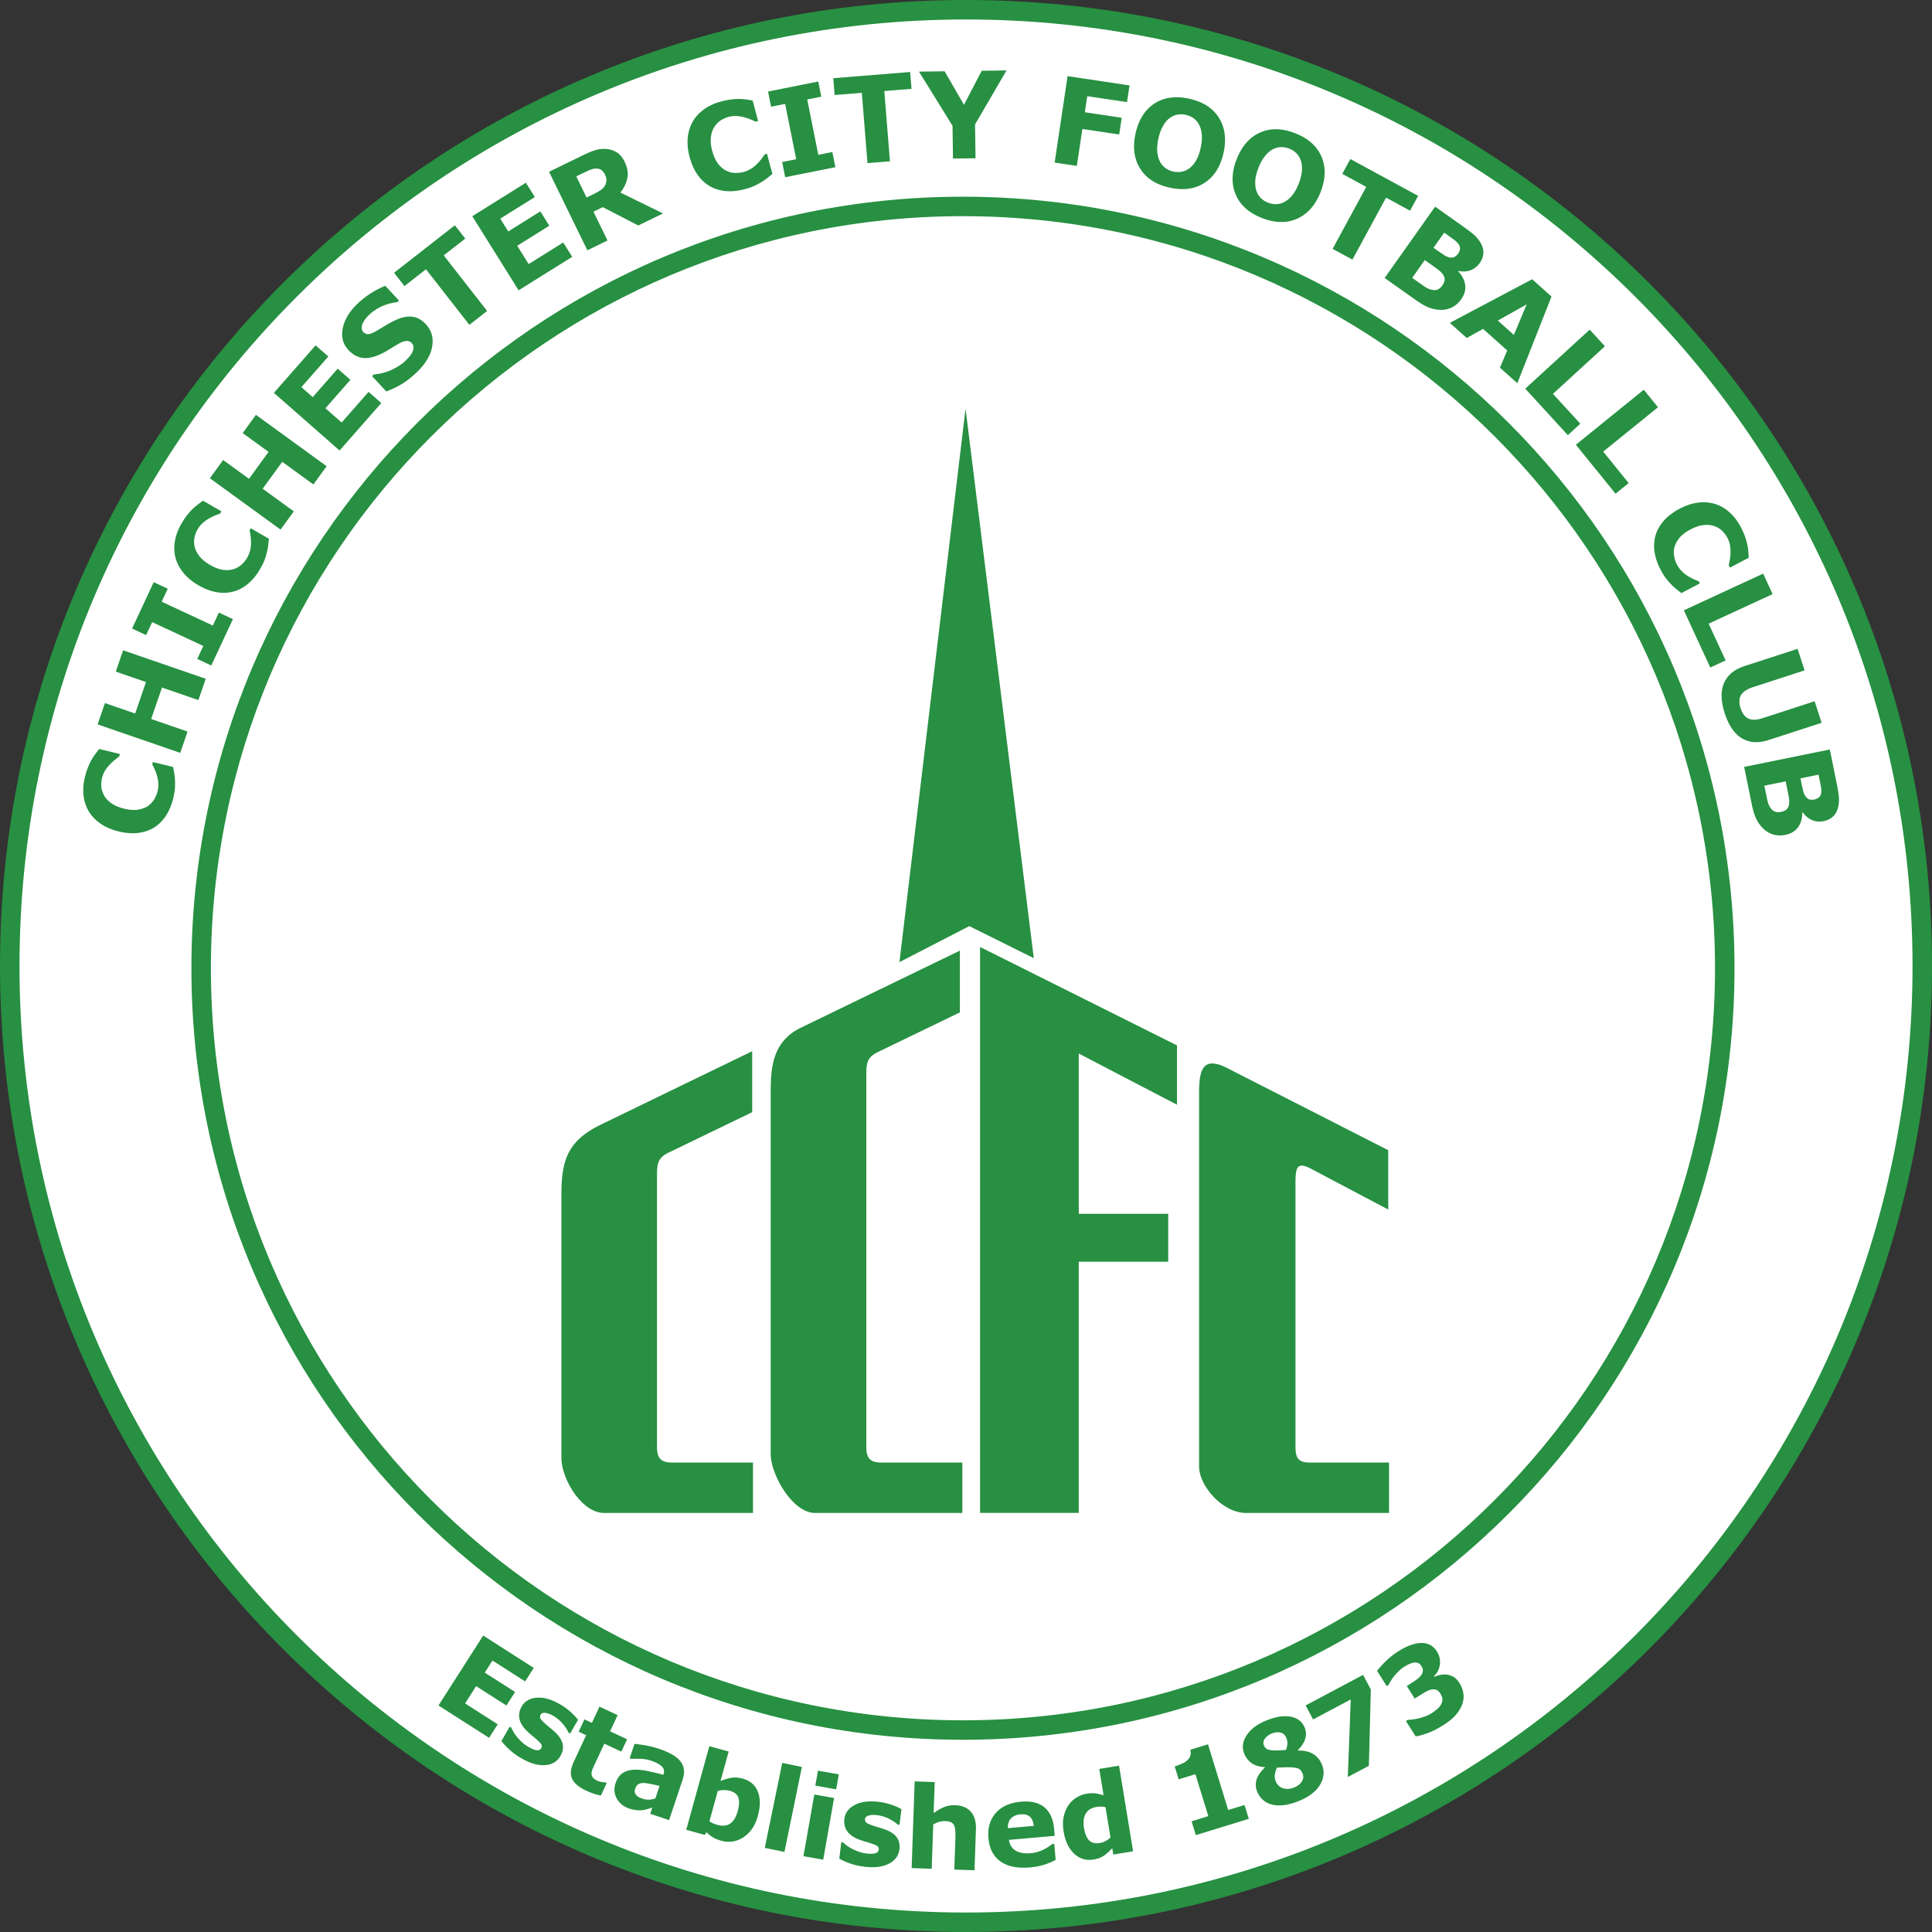 <svg xmlns="http://www.w3.org/2000/svg" viewBox=".07 -.02 566.93 566.93"><rect x=".07" y="-.02" width="566.93" height="566.93" fill="#333333" stroke="none"/><g fill-rule="evenodd"><path fill="#279042" d="M283.535-.02c156.527 0 283.469 126.938 283.469 283.465 0 156.528-126.942 283.465-283.469 283.465S.07 439.973.07 283.445C.07 126.918 127.008-.02 283.535-.02Zm0 0"/><path fill="#fff" d="M283.535 5.695c153.371 0 277.754 124.38 277.754 277.75 0 153.371-124.383 277.75-277.754 277.75-153.37 0-277.746-124.379-277.746-277.75 0-153.37 124.375-277.75 277.746-277.75Zm0 0"/><path fill="#279042" d="M282.64 57.7c125.016 0 226.407 101.386 226.407 226.402 0 125.02-101.39 226.402-226.406 226.402-125.012 0-226.403-101.383-226.403-226.402 0-125.016 101.39-226.403 226.403-226.403Zm0 0"/><path fill="#fff" d="M282.64 63.414c121.864 0 220.688 98.824 220.688 220.688 0 121.863-98.824 220.687-220.687 220.687-121.864 0-220.684-98.824-220.684-220.687 0-121.864 98.82-220.688 220.684-220.688Zm0 0"/><path fill="#279042" d="M50.86 234.383c-.454 1.847-1.141 3.492-2.075 4.926-.922 1.433-2.07 2.582-3.422 3.445-1.36.86-2.922 1.406-4.687 1.633-1.774.222-3.715.074-5.836-.442-1.969-.48-3.692-1.215-5.153-2.195-1.46-.984-2.632-2.176-3.507-3.582-.84-1.356-1.367-2.906-1.578-4.648-.215-1.75-.086-3.57.375-5.465.257-1.051.543-1.98.863-2.797.324-.813.672-1.555 1.031-2.223.395-.691.8-1.312 1.215-1.855.402-.547.777-1.02 1.11-1.422l6.042 1.472-.18.739c-.343.242-.757.558-1.238.945-.484.383-.98.832-1.48 1.348a11.993 11.993 0 0 0-1.395 1.773 7.218 7.218 0 0 0-.922 2.203 7.898 7.898 0 0 0-.207 2.676c.086.887.38 1.754.868 2.61.472.812 1.187 1.546 2.132 2.206.954.668 2.172 1.176 3.668 1.543 1.567.383 2.922.48 4.078.297 1.157-.187 2.118-.543 2.88-1.062a6.273 6.273 0 0 0 1.87-1.953 8.592 8.592 0 0 0 .997-2.383c.195-.781.27-1.582.214-2.406a9.218 9.218 0 0 0-.433-2.344 14.858 14.858 0 0 0-.672-1.777 22.91 22.91 0 0 0-.672-1.387l.164-.668 5.957 1.45c.13.69.242 1.355.352 1.98.11.632.172 1.277.199 1.949.039.867.023 1.676-.023 2.422-.055.742-.23 1.738-.536 2.992ZM60.441 199.156l-2.152 6.25-10.684-3.676-3.18 9.23 10.684 3.68-2.148 6.255-24.246-8.348 2.148-6.254 8.871 3.055 3.18-9.235-8.871-3.054 2.152-6.254ZM68.414 181.652l-6.348 13.614-4.113-1.922 1.774-3.809-15.004-6.996-1.778 3.809-4.113-1.922 6.344-13.613 4.117 1.921-1.777 3.809 15.004 6.996 1.777-3.809ZM76.348 167.031c-.953 1.649-2.078 3.031-3.371 4.149-1.293 1.117-2.715 1.898-4.254 2.343-1.547.446-3.2.532-4.961.254-1.758-.285-3.586-.972-5.473-2.062-1.758-1.016-3.2-2.203-4.328-3.55-1.125-1.356-1.922-2.833-2.363-4.427-.426-1.535-.5-3.172-.211-4.906.285-1.738.918-3.45 1.894-5.137a23.105 23.105 0 0 1 1.614-2.445 21.698 21.698 0 0 1 1.617-1.844 17.141 17.141 0 0 1 1.68-1.437 31.4 31.4 0 0 1 1.468-1.055l5.387 3.11-.379.66c-.398.136-.887.32-1.453.554-.578.235-1.176.528-1.809.883-.629.36-1.242.8-1.824 1.309a7.044 7.044 0 0 0-1.504 1.855 7.743 7.743 0 0 0-.95 2.516c-.167.875-.132 1.785.095 2.742.23.914.707 1.82 1.43 2.723.726.906 1.753 1.734 3.085 2.507 1.395.805 2.668 1.282 3.832 1.43 1.16.14 2.184.074 3.063-.215a6.286 6.286 0 0 0 2.34-1.347 8.535 8.535 0 0 0 1.629-2.008c.402-.7.695-1.446.882-2.246a9.182 9.182 0 0 0 .235-2.375 14.753 14.753 0 0 0-.137-1.895 26.21 26.21 0 0 0-.262-1.52l.344-.597 5.313 3.066a87.5 87.5 0 0 1-.22 2 14.963 14.963 0 0 1-.355 1.926c-.21.844-.441 1.617-.699 2.317-.262.699-.71 1.605-1.355 2.722ZM95.918 136.79l-3.887 5.347-9.14-6.64-5.743 7.901 9.141 6.641-3.887 5.348-20.746-15.07 3.887-5.352 7.594 5.515 5.742-7.902-7.594-5.512 3.887-5.351ZM111.953 118.246 99.715 132.18l-19.27-16.922 12.243-13.938 3.722 3.274-7.898 8.992 3.328 2.922 7.324-8.344 3.73 3.273-7.332 8.344 4.762 4.184 7.899-8.992ZM125.008 95.105c1.726 1.852 2.34 4.079 1.847 6.696-.488 2.617-2.074 5.172-4.761 7.68-1.555 1.449-3.04 2.574-4.446 3.378a28.29 28.29 0 0 1-4.214 1.989l-4.196-4.5.532-.493a15.399 15.399 0 0 0 5.074-1.289c1.64-.726 3.027-1.625 4.168-2.691.293-.273.66-.656 1.09-1.152.433-.5.746-.942.937-1.348.23-.496.356-.965.383-1.418.031-.45-.16-.894-.578-1.344-.38-.414-.89-.601-1.52-.578-.625.031-1.347.281-2.168.746a63.11 63.11 0 0 0-2.676 1.61 23.877 23.877 0 0 1-2.726 1.504c-2.063.953-3.844 1.32-5.36 1.093-1.511-.23-2.87-1.004-4.085-2.304-1.63-1.746-2.172-3.899-1.637-6.465.531-2.563 2.039-4.996 4.5-7.29a25.4 25.4 0 0 1 3.988-3.054c1.43-.879 2.754-1.555 3.973-2.016l4.023 4.317-.515.48c-1.32.106-2.715.461-4.192 1.074a13.136 13.136 0 0 0-3.93 2.52c-.402.379-.773.781-1.128 1.207a6.568 6.568 0 0 0-.864 1.383c-.21.43-.308.883-.308 1.36.004.476.16.878.465 1.202.46.496 1.007.703 1.632.61.625-.086 1.563-.508 2.817-1.27.82-.5 1.613-.98 2.37-1.433a30.064 30.064 0 0 1 2.56-1.356c1.878-.867 3.539-1.215 4.976-1.043 1.438.168 2.762.903 3.969 2.195ZM136.594 69.992l-6.313 4.934 12.735 16.304-5.211 4.07L125.07 79l-6.312 4.93-3.047-3.907 17.836-13.933ZM167.984 75.344l-15.73 9.828-13.59-21.746 15.73-9.828 2.626 4.203-10.153 6.34 2.348 3.757 9.418-5.886 2.629 4.207-9.418 5.886 3.36 5.375 10.148-6.343ZM177.555 51.14c-.285-.581-.649-1.019-1.082-1.316-.438-.297-1.008-.418-1.7-.375-.476.031-1 .16-1.55.383-.559.227-1.192.512-1.907.86l-2.144 1.046 3.023 6.211 1.825-.89c.949-.465 1.722-.903 2.32-1.301.594-.41 1.023-.88 1.297-1.418.254-.524.386-1.028.39-1.508 0-.477-.156-1.043-.472-1.691Zm17.074 11.465-7.262 3.543-10.406-5.386-2.742 1.336 4.12 8.453-5.91 2.883-11.242-23.047 9.965-4.864c1.364-.664 2.575-1.16 3.63-1.48a8.37 8.37 0 0 1 3.245-.34 6.729 6.729 0 0 1 3.043.992c.914.575 1.672 1.485 2.274 2.72.828 1.702 1.117 3.284.847 4.741-.27 1.457-.96 2.899-2.074 4.328ZM218.54 55.504c-1.84.496-3.61.68-5.321.559-1.7-.122-3.254-.57-4.668-1.344-1.406-.774-2.637-1.88-3.688-3.32-1.05-1.446-1.855-3.22-2.425-5.325-.528-1.96-.715-3.82-.56-5.574.161-1.754.642-3.355 1.45-4.8.785-1.384 1.89-2.598 3.317-3.622 1.425-1.031 3.085-1.793 4.968-2.3a21.507 21.507 0 0 1 2.867-.594c.868-.106 1.692-.16 2.446-.164.793.011 1.539.066 2.207.164.676.093 1.27.195 1.789.293l1.613 6.003-.73.2a25.745 25.745 0 0 0-1.426-.633 15.57 15.57 0 0 0-1.899-.652 11.896 11.896 0 0 0-2.222-.364 7.254 7.254 0 0 0-2.375.254 7.95 7.95 0 0 0-2.446 1.11c-.734.503-1.347 1.175-1.867 2.015-.48.805-.785 1.79-.906 2.934-.129 1.156.012 2.468.414 3.957.418 1.554.984 2.789 1.703 3.719.723.917 1.496 1.593 2.32 2.007.84.434 1.712.66 2.614.696.902.039 1.754-.051 2.566-.27a8.123 8.123 0 0 0 2.211-.969 9.245 9.245 0 0 0 1.848-1.515c.457-.469.87-.953 1.234-1.442.367-.488.664-.91.89-1.257l.665-.18 1.598 5.922c-.543.445-1.07.867-1.567 1.261-.5.399-1.031.766-1.61 1.11a22.9 22.9 0 0 1-2.128 1.148c-.684.313-1.64.637-2.883.973ZM245.203 49.043l-14.726 2.941-.887-4.453 4.12-.824-3.245-16.234-4.125.824-.89-4.457 14.73-2.942.89 4.454-4.12.824 3.241 16.234 4.121-.824ZM267.547 26.05l-7.988.641 1.66 20.622-6.59.53-1.66-20.62-7.985.64-.394-4.937 22.558-1.817ZM295.43 20.645l-9.243 15.851.141 9.922-6.613.094-.13-9.614-9.839-15.894 7.512-.106 5.683 9.84 5.215-9.992ZM330.785 29.941 319.117 28.2l-.707 4.719 10.817 1.617-.735 4.906-10.812-1.613-1.621 10.832-6.508-.972 3.793-25.364 18.176 2.715ZM359.11 44.82c-.872 4-2.708 6.918-5.512 8.77-2.797 1.851-6.22 2.34-10.258 1.457-4.024-.875-6.926-2.742-8.707-5.594-1.774-2.848-2.227-6.266-1.356-10.266.88-4.023 2.715-6.957 5.512-8.796 2.805-1.844 6.219-2.32 10.242-1.446 4.016.88 6.922 2.73 8.707 5.578 1.793 2.84 2.25 6.27 1.371 10.297Zm-9.95 4.48c.793-.628 1.457-1.429 1.985-2.394.53-.972.949-2.16 1.253-3.566.329-1.5.438-2.817.317-3.953-.117-1.125-.39-2.082-.809-2.852-.426-.797-.98-1.43-1.652-1.894a6.28 6.28 0 0 0-2.234-.961 6.205 6.205 0 0 0-2.41-.07c-.79.136-1.56.472-2.31 1.011-.702.512-1.34 1.274-1.94 2.305-.598 1.027-1.048 2.27-1.368 3.726-.32 1.493-.433 2.801-.32 3.926.117 1.125.379 2.074.797 2.863a5.334 5.334 0 0 0 1.652 1.895 6.262 6.262 0 0 0 2.27.988c.824.18 1.656.192 2.476.035a5.315 5.315 0 0 0 2.293-1.058ZM387.586 56.332c-1.492 3.813-3.758 6.41-6.82 7.797-3.051 1.39-6.508 1.336-10.356-.164-3.84-1.496-6.418-3.793-7.73-6.887-1.301-3.09-1.215-6.539.27-10.351 1.5-3.84 3.769-6.45 6.82-7.829 3.058-1.382 6.503-1.32 10.343.176 3.828 1.496 6.407 3.781 7.727 6.871 1.332 3.086 1.238 6.547-.254 10.387Zm-10.531 2.867c.882-.496 1.66-1.183 2.336-2.054.675-.88 1.27-1.985 1.796-3.329.555-1.43.868-2.714.926-3.851.063-1.13-.058-2.117-.347-2.945-.297-.852-.746-1.563-1.34-2.13-.598-.57-1.29-1-2.055-1.3a6.296 6.296 0 0 0-2.367-.445c-.8.011-1.617.222-2.442.64-.765.395-1.523 1.047-2.277 1.973-.75.918-1.39 2.074-1.93 3.465-.558 1.425-.87 2.699-.933 3.828-.063 1.129.05 2.11.34 2.953a5.35 5.35 0 0 0 1.332 2.129 6.387 6.387 0 0 0 2.09 1.332c.789.305 1.601.445 2.445.422.836-.028 1.64-.258 2.426-.688ZM413.844 61.8l-7.043-3.823-9.871 18.18-5.813-3.153 9.871-18.184-7.035-3.82 2.363-4.355 19.895 10.8ZM428.828 87.82c-.719 1.012-1.558 1.77-2.531 2.278-.973.511-2 .773-3.082.8a9.778 9.778 0 0 1-3.656-.609c-1.176-.434-2.524-1.195-4.04-2.27l-9.136-6.468 14.816-20.93 8.125 5.754c1.688 1.195 2.887 2.121 3.586 2.79a9.407 9.407 0 0 1 1.805 2.39c.508.968.71 1.93.625 2.879-.094.96-.45 1.875-1.067 2.742-.714 1.011-1.617 1.715-2.695 2.11-1.082.401-2.265.464-3.547.206l-.078.11c1.18 1.246 1.867 2.574 2.063 3.996.199 1.422-.2 2.824-1.188 4.222Zm-.824-13.5c.25-.343.402-.75.473-1.226.074-.469-.051-.946-.368-1.422-.289-.426-.726-.86-1.3-1.29a128.69 128.69 0 0 0-2.45-1.769l-.504-.355-3.136 4.43.844.597c.851.602 1.59 1.102 2.207 1.504.62.395 1.16.633 1.62.723.637.125 1.157.074 1.548-.16.39-.243.746-.579 1.066-1.032Zm-4.707 9.453c.465-.664.7-1.27.695-1.812.004-.543-.246-1.125-.734-1.738-.336-.418-.871-.899-1.61-1.434a194.5 194.5 0 0 0-2.304-1.652l-1.184-.84-3.691 5.219.394.277c1.516 1.074 2.61 1.84 3.274 2.297.66.45 1.347.758 2.066.914.73.168 1.336.125 1.824-.113.485-.239.907-.61 1.27-1.118ZM445.316 112.43l-5.097-4.559 2.133-5.047-7.086-6.336-4.782 2.68-4.968-4.445 24.156-12.797L455.348 87Zm-1.02-14.18 3.774-8.957-8.48 4.754ZM460.145 127.672l-12.497-13.637 18.907-17.324 4.468 4.875-15.25 13.973 8.028 8.761ZM474.137 144.86l-11.64-14.376 19.929-16.136 4.164 5.14-16.074 13.016 7.476 9.234ZM487.285 167.012c-.887-1.688-1.45-3.375-1.7-5.067-.257-1.687-.16-3.304.286-4.847.453-1.547 1.262-2.989 2.438-4.328 1.183-1.336 2.738-2.512 4.668-3.528 1.796-.941 3.574-1.531 5.32-1.762 1.742-.226 3.418-.105 5 .372 1.52.46 2.945 1.273 4.258 2.445 1.316 1.164 2.422 2.617 3.328 4.344.504.96.902 1.843 1.207 2.672.289.82.523 1.609.691 2.347.164.778.27 1.512.32 2.192.06.68.09 1.28.11 1.804l-5.512 2.89-.351-.671c.093-.41.199-.922.304-1.527.114-.61.188-1.274.227-1.996.023-.727-.02-1.48-.137-2.25-.113-.766-.37-1.516-.762-2.262a7.979 7.979 0 0 0-1.62-2.145c-.645-.61-1.438-1.062-2.372-1.382-.89-.297-1.918-.375-3.062-.247-1.156.13-2.406.555-3.77 1.27-1.426.75-2.511 1.57-3.258 2.473-.738.906-1.226 1.808-1.457 2.703a6.323 6.323 0 0 0-.105 2.699c.16.894.434 1.703.824 2.45a7.96 7.96 0 0 0 1.43 1.944 9.234 9.234 0 0 0 1.879 1.47c.558.347 1.12.64 1.676.894.558.25 1.03.449 1.421.594l.32.609-5.425 2.851c-.559-.433-1.082-.855-1.578-1.253a15.687 15.687 0 0 1-1.438-1.329 23.27 23.27 0 0 1-1.582-1.832c-.453-.593-.98-1.457-1.578-2.597ZM501.938 195.855l-7.758-16.789 23.28-10.757 2.77 6.007-18.77 8.672 4.981 10.785ZM519.05 217.137c-3.01.98-5.62.812-7.82-.5-2.199-1.313-3.886-3.758-5.043-7.325-1.16-3.57-1.234-6.535-.222-8.882 1.012-2.352 3.015-4.016 6.015-4.993l15.579-5.062 2.054 6.324-15.21 4.946c-1.692.55-2.844 1.312-3.438 2.289-.606.984-.645 2.27-.125 3.867.508 1.57 1.289 2.586 2.312 3.054 1.035.47 2.434.418 4.192-.152l15.215-4.945 2.054 6.324ZM523.953 244.965c-1.215.246-2.348.226-3.406-.07a6.827 6.827 0 0 1-2.793-1.532 9.714 9.714 0 0 1-2.25-2.941c-.559-1.125-1.02-2.602-1.39-4.422l-2.231-10.969 25.129-5.113 1.984 9.754c.41 2.027.649 3.523.703 4.488a9.598 9.598 0 0 1-.32 2.977c-.293 1.054-.8 1.894-1.52 2.527-.722.637-1.605 1.059-2.648 1.27-1.219.25-2.356.144-3.414-.305-1.063-.45-1.969-1.215-2.723-2.277l-.133.027c.008 1.71-.402 3.152-1.226 4.32-.836 1.172-2.086 1.926-3.762 2.266Zm8.64-10.403a2.838 2.838 0 0 0 1.184-.57c.375-.293.61-.726.703-1.289.082-.508.067-1.121-.066-1.828a111.9 111.9 0 0 0-.574-2.969l-.121-.605-5.317 1.082.207 1.015c.207 1.02.403 1.891.578 2.606.18.715.41 1.254.684 1.637.383.527.793.847 1.238.941.45.094.942.09 1.485-.02Zm-9.905 3.665c.796-.16 1.382-.442 1.75-.84.375-.395.59-.992.652-1.774.043-.535-.02-1.25-.188-2.144-.172-.89-.355-1.817-.55-2.785l-.29-1.418-6.261 1.273.097.473c.372 1.82.641 3.129.817 3.914.168.781.46 1.48.875 2.082.422.625.89 1.008 1.414 1.168.512.156 1.074.176 1.683.05ZM143.586 509.93l-14.848-9.489 13.125-20.52 14.84 9.49-2.531 3.968-9.582-6.125-2.266 3.539 8.89 5.684-2.542 3.968-8.887-5.68-3.238 5.07 9.574 6.126ZM164.535 515.242c-.945 1.64-2.445 2.543-4.504 2.7-2.05.156-4.355-.508-6.918-1.985-1.418-.82-2.62-1.695-3.62-2.621-1.005-.934-1.759-1.754-2.274-2.484l2.422-4.192.468.27c.153.328.332.695.543 1.101.215.399.563.91 1.032 1.508.406.524.894 1.055 1.476 1.598.574.543 1.25 1.035 2.016 1.476 1 .578 1.804.895 2.418.953.605.051 1.039-.136 1.289-.57.222-.387.246-.75.058-1.09-.18-.336-.62-.816-1.324-1.433-.32-.305-.781-.692-1.37-1.16-.59-.477-1.11-.938-1.56-1.383-1.222-1.211-1.96-2.422-2.195-3.621-.238-1.204-.015-2.395.672-3.586.883-1.532 2.344-2.383 4.383-2.563 2.031-.18 4.305.457 6.82 1.906a18.13 18.13 0 0 1 3.211 2.34c.953.871 1.656 1.617 2.11 2.25l-2.325 4.024-.437-.254c-.453-.961-1.07-1.875-1.848-2.766a10.64 10.64 0 0 0-2.656-2.183c-.824-.477-1.582-.758-2.281-.86-.688-.101-1.157.063-1.395.477-.219.379-.258.738-.117 1.086.14.347.625.89 1.457 1.636.46.403.96.825 1.504 1.274.539.441 1.07.914 1.59 1.414 1.136 1.121 1.808 2.246 2.02 3.367.206 1.125-.016 2.246-.665 3.371ZM176.398 526.86a17.26 17.26 0 0 1-1.988-.505c-.68-.218-1.484-.543-2.414-.976-2.074-.969-3.422-2.11-4.043-3.422-.617-1.309-.457-2.984.492-5.02l3.63-7.78-2.196-1.024 1.687-3.621 2.196 1.027 2.218-4.758 5.333 2.489-2.22 4.753 5 2.332-1.687 3.622-5-2.332-2.75 5.898a62.388 62.388 0 0 0-.695 1.535 3.391 3.391 0 0 0-.309 1.281c-.023.407.094.801.352 1.168.25.364.719.707 1.387 1.016.28.133.672.238 1.175.336.508.086.871.129 1.098.11l.445.206ZM192.395 527.676l1.214-3.633a81.064 81.064 0 0 0-2.535-.566c-.918-.18-1.625-.278-2.129-.286-.617-.011-1.132.102-1.535.34-.406.239-.7.63-.89 1.18-.118.36-.184.668-.2.918-.011.246.07.516.25.805.168.289.399.535.7.742.292.21.796.43 1.5.668a5.093 5.093 0 0 0 1.816.23 5.683 5.683 0 0 0 1.809-.398Zm-.903 2.695c-.37.129-.84.281-1.394.453-.551.168-1.051.285-1.508.336a8.02 8.02 0 0 1-1.887-.02 9.943 9.943 0 0 1-2-.468c-1.656-.555-2.867-1.531-3.648-2.926-.774-1.402-.89-2.894-.36-4.484.426-1.278 1.059-2.219 1.895-2.832.844-.621 1.86-.989 3.058-1.102 1.192-.117 2.586-.02 4.188.297 1.59.316 3.23.7 4.898 1.156l.036-.093c.32-.958.152-1.758-.516-2.387-.66-.63-1.758-1.2-3.29-1.711-.917-.309-1.956-.473-3.109-.5-1.156-.024-1.988-.024-2.5 0l-.515-.172 1.414-4.203c.633.043 1.66.18 3.059.41 1.398.234 2.765.574 4.101 1.02 3.176 1.062 5.305 2.316 6.387 3.77 1.086 1.452 1.277 3.218.578 5.308l-3.965 11.851-5.535-1.851ZM222.438 532.918c-.766 2.785-2.165 4.844-4.192 6.172-2.023 1.332-4.184 1.68-6.484 1.047-.989-.274-1.828-.614-2.52-1.032a9.197 9.197 0 0 1-1.875-1.5l-.48.817-5.442-1.496 6.766-24.543 5.676 1.562-2.39 8.68a14.066 14.066 0 0 1 3.132-.957c1.031-.18 2.14-.106 3.332.223 2.238.617 3.738 1.898 4.504 3.847.762 1.946.754 4.336-.028 7.18Zm-5.883-1.504c.437-1.578.5-2.863.199-3.867-.3-.996-1.14-1.688-2.52-2.067a6.226 6.226 0 0 0-1.718-.21 7.038 7.038 0 0 0-1.82.257l-2.45 8.891c.371.258.727.469 1.09.625.348.152.781.297 1.3.437 1.5.415 2.743.282 3.723-.398.977-.68 1.711-1.902 2.196-3.668ZM230.262 543.41l-5.77-1.183 5.117-24.938 5.77 1.184ZM241.633 545.68l-5.797-1.02 3.187-18.094 5.801 1.024Zm3.804-20.64-6.117-1.08.774-4.398 6.12 1.079ZM264.004 542.61c-.227 1.886-1.25 3.3-3.082 4.25-1.824.949-4.207 1.245-7.145.89-1.625-.195-3.074-.527-4.355-.988-1.293-.465-2.309-.926-3.067-1.395l.579-4.804.539.062c.27.242.578.512.933.8.352.286.871.618 1.54.985.574.324 1.234.617 1.984.887.742.277 1.558.465 2.433.57 1.149.14 2.016.113 2.602-.074.574-.188.898-.531.957-1.031.055-.442-.067-.782-.371-1.024-.297-.238-.895-.508-1.781-.8a23.19 23.19 0 0 0-1.72-.528 20.415 20.415 0 0 1-1.972-.66c-1.605-.633-2.754-1.457-3.441-2.469-.692-1.011-.953-2.199-.79-3.562.212-1.758 1.22-3.114 3.024-4.074 1.8-.965 4.14-1.274 7.024-.926 1.363.168 2.656.465 3.87.89 1.22.43 2.16.844 2.825 1.243l-.559 4.613-.504-.063c-.793-.703-1.722-1.304-2.785-1.816a10.661 10.661 0 0 0-3.3-.965c-.938-.113-1.75-.078-2.434.106-.668.175-1.04.507-1.098.984-.05.434.055.777.32 1.047.266.262.926.57 1.985.93a89.84 89.84 0 0 0 1.875.582c.676.195 1.351.421 2.023.68 1.485.581 2.547 1.35 3.184 2.3.629.953.863 2.074.707 3.36ZM286.027 548.797l-5.922-.207.317-9.11c.027-.738.015-1.476-.031-2.218-.051-.739-.164-1.285-.34-1.637a1.99 1.99 0 0 0-.922-.922c-.414-.2-.996-.308-1.75-.332a5.262 5.262 0 0 0-1.633.203c-.558.156-1.168.414-1.82.77l-.457 13.015-5.883-.207.887-25.441 5.886.207-.32 9.105c1.074-.777 2.102-1.37 3.082-1.773.98-.402 2.059-.582 3.234-.543 1.985.07 3.516.703 4.59 1.898 1.082 1.196 1.578 2.938 1.5 5.239ZM309.566 538.7l-13.425 1.175c.214 1.426.855 2.473 1.93 3.148 1.066.668 2.577.922 4.538.754a10.04 10.04 0 0 0 3.54-.984c1.12-.55 2-1.106 2.632-1.676l.653-.058.41 4.707c-1.281.648-2.496 1.144-3.649 1.484-1.148.344-2.437.578-3.86.703-3.67.32-6.558-.262-8.663-1.738-2.094-1.48-3.281-3.746-3.543-6.8-.27-3.02.445-5.493 2.144-7.427 1.696-1.926 4.16-3.031 7.387-3.312 2.977-.262 5.277.3 6.91 1.672 1.64 1.375 2.57 3.472 2.817 6.3Zm-6.136-2.927c-.133-1.226-.52-2.125-1.153-2.691-.629-.574-1.55-.8-2.77-.695-1.128.101-2.03.468-2.706 1.125-.68.648-1.004 1.62-.98 2.926ZM332.559 543.227l-5.805.953-.313-1.89c-.867.983-1.707 1.737-2.511 2.265-.809.535-1.785.894-2.926 1.082-2.203.36-4.113-.2-5.707-1.688-1.606-1.484-2.645-3.668-3.117-6.55-.25-1.54-.254-2.938-.004-4.204.254-1.261.703-2.383 1.336-3.36a7.77 7.77 0 0 1 2.351-2.312c.977-.62 1.98-1.015 3.028-1.187 1.086-.176 1.992-.207 2.722-.09.735.117 1.496.293 2.29.531l-1.266-7.718 5.808-.954Zm-6.625-4.051-1.457-8.895a5.774 5.774 0 0 0-1.356-.164c-.465 0-.883.035-1.258.094-1.527.25-2.601.914-3.207 1.992-.61 1.078-.773 2.461-.496 4.149.29 1.773.805 3.015 1.555 3.718.746.7 1.793.938 3.148.715a5.426 5.426 0 0 0 1.63-.57 6.115 6.115 0 0 0 1.44-1.04ZM366.523 533.703l-15.539 4.781-1.254-4.066 4.91-1.512-3.785-12.3-4.91 1.511-1.168-3.8c.754-.231 1.461-.5 2.121-.797.66-.305 1.188-.637 1.579-.997.457-.421.765-.89.902-1.386.144-.5.137-1.07-.012-1.707l5.18-1.594 5.93 19.277 4.796-1.476ZM387.98 517.785c.81 2.004.618 3.988-.574 5.95-1.183 1.964-3.27 3.546-6.234 4.75-1.668.671-3.18 1.074-4.508 1.214-1.328.14-2.508.063-3.531-.23-1.012-.29-1.863-.75-2.555-1.407a6.588 6.588 0 0 1-1.594-2.351c-.457-1.129-.53-2.27-.222-3.41.308-1.145 1.144-2.371 2.508-3.688l-.036-.093c-1.562-.075-2.836-.446-3.824-1.118-.988-.672-1.73-1.613-2.219-2.824-.726-1.793-.488-3.594.711-5.406 1.196-1.817 3.121-3.258 5.786-4.332 2.789-1.13 5.183-1.492 7.19-1.098 1.993.403 3.345 1.465 4.044 3.195a4.791 4.791 0 0 1 .156 3.266c-.324 1.11-1.058 2.235-2.2 3.375l.044.094c1.812-.043 3.305.297 4.473.996 1.164.707 2.03 1.746 2.585 3.117Zm-10.476-7.898c-.317-.774-.863-1.262-1.637-1.48-.773-.216-1.652-.126-2.633.269a4.925 4.925 0 0 0-1.058.594c-.34.238-.637.515-.88.808a2.46 2.46 0 0 0-.456.969c-.078.36-.05.71.094 1.066.242.598.597.992 1.078 1.192.468.195 1.16.304 2.058.328.336.008.782-.004 1.34-.02.567-.02 1.238-.066 2.027-.125.247-.73.38-1.36.407-1.875.027-.515-.086-1.09-.34-1.726Zm4.781 10.504c-.293-.73-.695-1.207-1.21-1.434-.516-.23-1.438-.36-2.766-.383-.395-.02-.957-.011-1.68.024-.73.035-1.34.058-1.84.074a7.059 7.059 0 0 0-.598 1.91c-.125.7-.046 1.402.235 2.102.426 1.05 1.14 1.73 2.148 2.046 1.004.325 2.113.239 3.328-.253.32-.13.684-.336 1.075-.602a3.63 3.63 0 0 0 .945-.906c.265-.38.457-.766.547-1.172.097-.402.035-.871-.184-1.406ZM402.328 495.738l-.574 22.41-6.184 3.286.868-22.766-11.051 5.875-2.188-4.117 16.856-8.961ZM424.71 491.398c.696.102 1.34.329 1.935.672.593.352 1.164.95 1.707 1.809a7.622 7.622 0 0 1 1.136 3.074c.149 1.082.016 2.172-.398 3.274-.41 1.07-1.04 2.09-1.887 3.058-.855.969-2.027 1.926-3.515 2.871-1.711 1.082-3.258 1.871-4.641 2.375-1.395.504-2.578.836-3.555.985l-2.86-4.524.54-.34c1.094-.02 2.308-.203 3.629-.55 1.328-.348 2.441-.809 3.355-1.387.531-.34 1.086-.75 1.66-1.23.57-.485.98-1.012 1.23-1.583.192-.445.294-.894.29-1.351-.016-.453-.207-.992-.602-1.61-.375-.593-.804-.976-1.293-1.125a2.717 2.717 0 0 0-1.53-.011c-.544.14-1.138.406-1.782.793-.649.39-1.246.754-1.79 1.093l-1.128.72-2.328-3.677 1.176-.746c.718-.453 1.34-.879 1.863-1.273.523-.395.93-.8 1.21-1.211.298-.43.454-.852.47-1.274.027-.418-.141-.91-.5-1.472-.262-.414-.586-.68-.954-.797a2.663 2.663 0 0 0-1.183-.098c-.461.063-.957.223-1.48.473a13.97 13.97 0 0 0-1.313.71c-.867.548-1.711 1.294-2.531 2.235a14.86 14.86 0 0 0-2.13 3.156l-.515.325-2.824-4.469c.562-.781 1.406-1.723 2.527-2.828a22.192 22.192 0 0 1 3.688-2.918c1.304-.824 2.511-1.43 3.633-1.82 1.117-.399 2.117-.606 2.996-.625 1.035-.032 1.949.164 2.722.578.778.414 1.438 1.05 1.989 1.918a5.716 5.716 0 0 1 .87 3.734c-.144 1.348-.714 2.516-1.718 3.496l.125.192a8.412 8.412 0 0 1 1.73-.555 5.6 5.6 0 0 1 1.977-.067ZM235.078 301.55l46.66-22.62v18.125l-24.015 11.617c-3.34 1.613-3.442 3.379-3.442 7.078v108.719c0 3.379 1.074 4.683 4.465 4.683h23.707v14.793h-43.18c-6.738 0-13.043-11.379-13.043-17.273l-.003-105.89c0-7.071.289-15.083 8.851-19.231ZM360.3 313.453l47.137 24.043v17.41L384.895 343c-4.22-2.23-4.676-.555-4.676 4.176v77.293c0 3.375.836 4.683 4.23 4.683h23.227v14.793h-41.988c-6.735 0-13.758-7.808-13.758-13.703v-109.46c0-7.071 1.16-11.009 8.37-7.329ZM345.453 306.746v17.41l-28.832-15.031v47.035h26.258v14.07H316.62v73.688h-28.96V277.863ZM176.527 329.918l44.27-21.465v17.887l-24.492 11.851c-3.336 1.614-3.446 3.383-3.446 7.079v79.199c0 3.375 1.075 4.683 4.47 4.683h23.702v14.793H177.38c-6.734 0-12.57-10.187-12.57-16.082v-77.558c0-10.375 2.226-15.785 11.718-20.387Zm0 0"/><path fill="#279042" d="m283.402 119.879-19.398 162.426 20.5-10.563 18.926 9.414Zm0 0"/></g></svg>